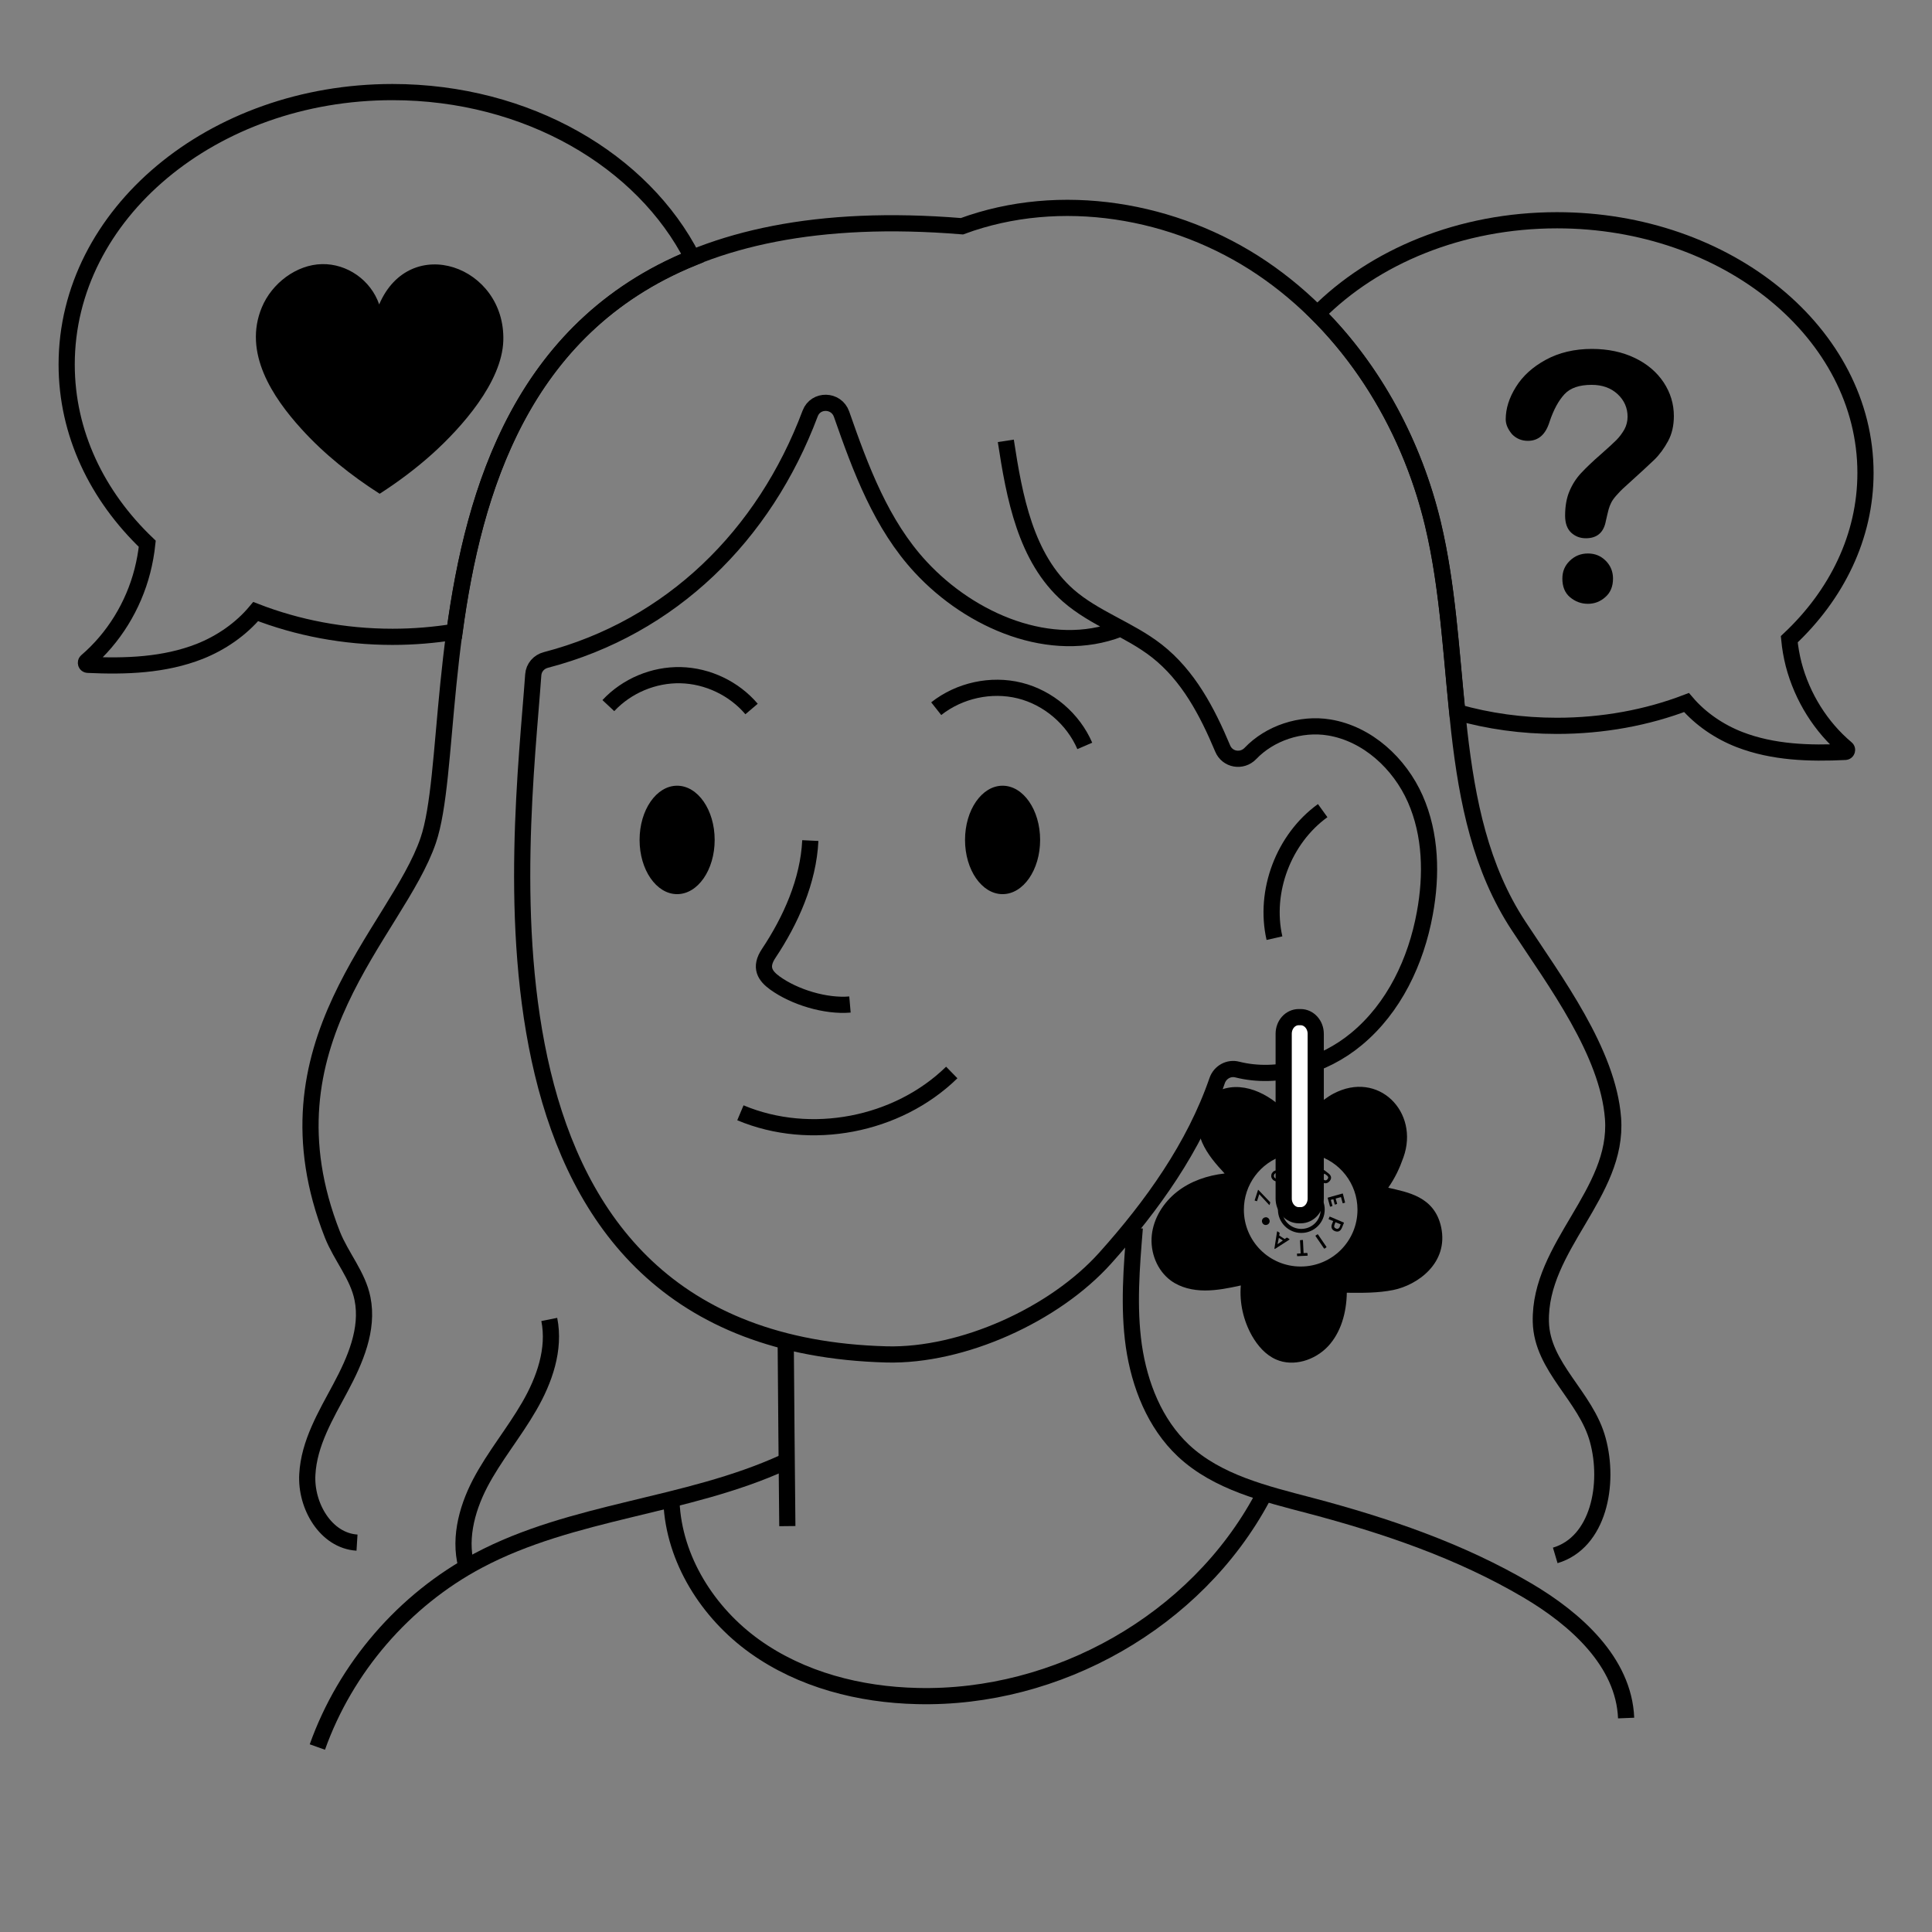 <svg xml:space="preserve" style="enable-background:new 0 0 119.38 119.38;" viewBox="0 0 119.38 119.38" y="0px" x="0px" xmlns:xlink="http://www.w3.org/1999/xlink" xmlns="http://www.w3.org/2000/svg" id="Capa_1" version="1.0">
<rect x="0" y="0" width="119.38" height="119.38" fill="#808080" stroke="none"/>
<style type="text/css">
	.st0{display:none;}
	.st1{display:inline;fill:none;stroke:#000000;stroke-width:2;stroke-miterlimit:10;}
	.st2{display:inline;fill:none;stroke:#000000;stroke-miterlimit:10;}
	.st3{display:inline;}
	.st4{fill:none;stroke:#000000;stroke-miterlimit:10;}
	.st5{stroke:#000000;stroke-miterlimit:10;}
	.st6{opacity:0.27;fill:none;stroke:#000000;stroke-miterlimit:10;}
	.st7{fill:none;stroke:#000000;stroke-width:0.25;stroke-miterlimit:10;}
	.st8{fill:#FFFFFF;stroke:#000000;stroke-miterlimit:10;}
	.st9{display:none;fill:none;stroke:#000000;stroke-miterlimit:10;}
</style>
<g>
	<path d="M81.73,50.09c-2.41,1.74-3.64,4.98-2.98,7.88" class="st4"></path>
	<path d="M48.55,82.91c0.03,3.8,0.06,7.59,0.1,11.39" class="st4"></path>
	<path d="M70.12,75.87c-0.2,2.43-0.4,4.88-0.06,7.29c0.35,2.41,1.29,4.81,3.07,6.48c2.1,1.96,5.04,2.66,7.82,3.39
		c4.66,1.23,9.26,2.79,13.42,5.24c2.99,1.76,5.97,4.42,6.11,7.89" class="st4"></path>
	<path d="M48.44,90.36c-6.03,2.76-13.04,2.96-18.89,6.07c-4.58,2.43-8.2,6.63-9.94,11.52" class="st4"></path>
	<path d="M41.49,92.8c0.15,3.55,2.25,6.86,5.14,8.93s6.49,2.99,10.05,3.07c8.64,0.21,17.22-4.62,21.31-12.24" class="st4"></path>
	<path d="M33.94,81.53c0.37,1.84-0.3,3.75-1.24,5.37c-0.94,1.63-2.16,3.09-3.03,4.75c-0.87,1.67-1.37,3.65-0.76,5.43" class="st4"></path>
	<path d="M22.06,95.32c-1.93-0.12-3.18-2.28-3.07-4.21c0.1-1.93,1.14-3.66,2.05-5.36s1.74-3.61,1.36-5.5
		c-0.28-1.43-1.32-2.6-1.86-3.96c-4.64-11.8,3.98-18.67,5.92-24.36c2.68-7.87-2.85-40.88,32.98-37.95
		c6.08-2.24,13.17-1.05,18.54,2.58s9.04,9.49,10.55,15.79c2,8.32,0.61,17.73,5.31,24.87c2.25,3.43,5.52,7.79,5.83,11.88
		c0.35,4.64-4.57,7.92-4.46,12.58c0.07,2.81,2.79,4.59,3.52,7.3c0.74,2.71,0.06,6.33-2.63,7.13" class="st4"></path>
	<path d="M62.15,27.24c0.53,3.47,1.22,7.24,3.86,9.56c1.62,1.42,3.77,2.09,5.47,3.42c1.94,1.52,3.11,3.74,4.07,6.03
		c0.29,0.7,1.19,0.85,1.71,0.31c1.2-1.26,3.11-1.9,4.87-1.61c2.37,0.39,4.35,2.22,5.32,4.41c0.97,2.2,1.03,4.71,0.59,7.08
		c-0.54,2.96-1.9,5.84-4.22,7.76c-2.04,1.7-4.9,2.51-7.36,1.89c-0.53-0.14-1.07,0.16-1.25,0.68c-1.41,4.09-4.02,7.74-6.92,10.97
		c-3.13,3.49-8.82,6.07-13.51,5.95C27.96,82.97,32.22,52.04,32.95,41.7c0.03-0.45,0.35-0.81,0.78-0.92
		c7.75-2.02,13.5-7.69,16.33-15.23c0.34-0.9,1.62-0.87,1.94,0.04c1.19,3.41,2.46,6.83,4.89,9.45c3.11,3.36,8.06,5.45,12.27,3.83" class="st4"></path>
	<g>
		<path d="M67.03,46.09c-0.72-1.67-2.25-2.98-4.02-3.42c-1.77-0.44-3.73-0.01-5.16,1.12" class="st4"></path>
		<path d="M46.44,43.81c-1.08-1.27-2.71-2.05-4.38-2.09s-3.33,0.66-4.47,1.88" class="st4"></path>
		<path d="M50.07,51.94c-0.12,2.5-1.21,4.93-2.57,6.97c-0.59,0.88-0.21,1.4,0.38,1.83c1.22,0.88,3.14,1.46,4.64,1.33" class="st4"></path>
		<path d="M58.81,66.27c-3.36,3.28-8.73,4.31-13.06,2.49" class="st4"></path>
		<ellipse ry="3.35" rx="2.32" cy="51.9" cx="61.95"></ellipse>
		<ellipse ry="3.35" rx="2.32" cy="51.9" cx="41.84"></ellipse>
	</g>
	<g>
		<path d="M42.79,15.94c-10.59,4.32-13.53,14.44-14.7,23.1c-1.24,0.2-2.52,0.31-3.83,0.31c-3.02,0-5.88-0.56-8.46-1.56
			c-0.92,1.1-2.15,1.94-3.46,2.46c-2.19,0.86-4.57,0.94-6.91,0.83c-0.12,0-0.16-0.15-0.08-0.22c1.66-1.42,2.89-3.4,3.45-5.59
			c0.14-0.55,0.24-1.11,0.3-1.67C6,30.64,4.12,26.77,4.12,22.52c0-9.29,9.01-16.83,20.13-16.83C32.58,5.69,39.73,9.92,42.79,15.94z" class="st4"></path>
	</g>
	<g>
		<path d="M114.09,46.25c0.08,0.06,0.04,0.2-0.06,0.21c-2.21,0.11-4.47,0.04-6.54-0.76c-1.24-0.48-2.41-1.27-3.28-2.29
			c-2.43,0.93-5.15,1.44-8.01,1.44c-2.15,0-4.22-0.29-6.15-0.84c-0.4-3.9-0.61-7.89-1.51-11.66c-1.17-4.86-3.61-9.46-7.13-12.97
			c3.5-3.52,8.82-5.77,14.8-5.77c10.52,0,19.06,6.99,19.06,15.61c0,3.94-1.78,7.53-4.71,10.28c0.05,0.52,0.14,1.04,0.27,1.55
			C111.36,43.08,112.52,44.93,114.09,46.25z" class="st4"></path>
	</g>
	<g id="Objeto_generativo_00000039117625401956646500000002165008918604918447_">
		<path d="M19.9,16.32c1.54-0.03,3.01,0.98,3.53,2.49c1.91-4.46,7.81-2.38,7.67,2.24c-0.08,2.57-2.59,5.37-4.36,6.97
			c-1.02,0.92-2.13,1.75-3.28,2.49c-1.74-1.11-3.44-2.46-4.84-4.01c-1.78-1.96-3.61-4.71-2.44-7.51
			C16.8,17.5,18.32,16.35,19.9,16.32z"></path>
	</g>
	<g>
		<path d="M93.04,25.91c0-0.66,0.21-1.33,0.63-2c0.42-0.68,1.04-1.24,1.85-1.68s1.76-0.67,2.84-0.67c1,0,1.89,0.19,2.66,0.56
			c0.77,0.37,1.36,0.88,1.78,1.51c0.42,0.64,0.63,1.33,0.63,2.08c0,0.59-0.12,1.11-0.36,1.55c-0.24,0.44-0.52,0.83-0.85,1.15
			s-0.92,0.86-1.77,1.63c-0.24,0.21-0.42,0.4-0.57,0.57s-0.25,0.31-0.32,0.45s-0.12,0.27-0.16,0.41s-0.09,0.37-0.17,0.71
			c-0.13,0.72-0.54,1.08-1.24,1.08c-0.36,0-0.66-0.12-0.91-0.35c-0.25-0.24-0.37-0.59-0.37-1.05c0-0.58,0.09-1.09,0.27-1.51
			c0.18-0.43,0.42-0.8,0.72-1.12s0.7-0.71,1.21-1.15c0.44-0.39,0.76-0.68,0.96-0.88c0.2-0.2,0.36-0.42,0.5-0.66
			c0.13-0.24,0.2-0.51,0.2-0.79c0-0.55-0.21-1.02-0.62-1.4s-0.95-0.57-1.6-0.57c-0.76,0-1.32,0.19-1.68,0.58s-0.67,0.95-0.92,1.7
			c-0.24,0.78-0.68,1.18-1.34,1.18c-0.39,0-0.72-0.14-0.98-0.41C93.18,26.53,93.04,26.23,93.04,25.91z M98.12,37.31
			c-0.42,0-0.79-0.14-1.11-0.41s-0.47-0.66-0.47-1.15c0-0.44,0.15-0.8,0.46-1.1s0.68-0.45,1.12-0.45s0.8,0.15,1.1,0.45
			c0.3,0.3,0.45,0.67,0.45,1.1c0,0.49-0.16,0.87-0.47,1.14C98.89,37.17,98.53,37.31,98.12,37.31z"></path>
	</g>
	<g>
		<path d="M81.28,71.36c1.5,0.4,2.6,1.77,2.6,3.39c0,1.94-1.57,3.51-3.51,3.51c-1.94,0-3.51-1.57-3.51-3.51
			c0-1.57,1.03-2.9,2.45-3.35h0.01v-2.89c-0.22-0.2-0.51-0.42-0.74-0.58c-0.67-0.46-1.46-0.78-2.27-0.76
			c-0.81,0.02-1.64,0.42-2.03,1.12c-0.39,0.69-0.32,1.57,0,2.3c0.32,0.73,0.85,1.34,1.39,1.92c-1.06,0.12-2.1,0.47-2.94,1.13
			c-0.84,0.66-1.45,1.63-1.56,2.68c-0.11,1.06,0.32,2.18,1.18,2.81c0.6,0.44,1.37,0.61,2.11,0.61c0.75,0,1.48-0.15,2.21-0.31
			c-0.09,1.07,0.16,2.17,0.69,3.11c0.35,0.61,0.83,1.17,1.48,1.46c1.08,0.48,2.41,0.05,3.22-0.81c0.8-0.86,1.14-2.08,1.16-3.31
			c0.96,0.01,1.93,0.02,2.87-0.17c1.48-0.3,3.43-1.65,2.96-3.88c-0.41-1.91-2.09-2.16-3.27-2.44c0.43-0.62,0.7-1.2,0.94-1.88
			c1-2.8-1.55-5.4-4.33-3.93c-0.33,0.17-0.74,0.48-1.06,0.77h0v3.02L81.28,71.36z"></path>
		<path d="M81.43,73.9c0.19,0.23,0.3,0.52,0.3,0.84c0,0.73-0.59,1.32-1.32,1.32s-1.32-0.59-1.32-1.32
			c0-0.33,0.12-0.63,0.32-0.86" class="st7"></path>
		<g>
			<g>
				<g>
					<path d="M81.37,73.15l0.17-0.23l0.15,0.11c0.09,0.07,0.17,0.1,0.26,0.08c0.08-0.01,0.15-0.06,0.22-0.14
						c0.13-0.17,0.1-0.33-0.1-0.48l-0.25-0.19c-0.01-0.01-0.03-0.01-0.04,0.01l-0.55,0.74c-0.01,0.01-0.01,0.03,0.01,0.04l0.1,0.08
						C81.35,73.16,81.36,73.16,81.37,73.15z M81.84,72.52l0.11,0.08c0.01,0.01,0.02,0.02,0.03,0.02c0.01,0.01,0.02,0.01,0.03,0.03
						c0.01,0.01,0.02,0.02,0.03,0.03s0.01,0.02,0.02,0.04c0.01,0.01,0.01,0.03,0.01,0.04c0,0.01,0,0.03-0.01,0.05
						c-0.01,0.02-0.02,0.04-0.03,0.05c-0.01,0.02-0.03,0.03-0.05,0.05c-0.02,0.01-0.03,0.02-0.05,0.02c-0.01,0-0.03,0.01-0.05,0
						c-0.02,0-0.03,0-0.04-0.01c-0.01,0-0.02-0.01-0.04-0.02c-0.01-0.01-0.03-0.01-0.03-0.02c-0.01-0.01-0.02-0.01-0.03-0.02
						l-0.11-0.08L81.84,72.52z"></path>
					<path d="M82.98,73.77c0-0.02-0.02-0.02-0.03-0.02L82.06,74c-0.02,0-0.02,0.02-0.02,0.03l0.14,0.51c0,0.02,0.02,0.02,0.03,0.02
						l0.1-0.03c0.02,0,0.02-0.02,0.02-0.03l-0.1-0.36l0.16-0.04l0.08,0.31c0,0.02,0.02,0.02,0.03,0.02l0.1-0.03
						c0.02,0,0.02-0.02,0.02-0.03l-0.09-0.31l0.33-0.09l0.1,0.36c0,0.02,0.02,0.02,0.03,0.02l0.1-0.03c0.02,0,0.02-0.02,0.02-0.03
						L82.98,73.77z"></path>
					<path d="M82.18,75.18c-0.02-0.01-0.03,0-0.03,0.01l-0.05,0.12c-0.01,0.02,0,0.03,0.01,0.03l0.27,0.11l-0.07,0.17
						c-0.04,0.1-0.05,0.19-0.02,0.27c0.03,0.08,0.09,0.14,0.19,0.18c0.2,0.08,0.35,0.01,0.44-0.21l0.12-0.29
						c0.01-0.02,0-0.03-0.01-0.03L82.18,75.18z M82.79,75.79c-0.01,0.01-0.01,0.02-0.01,0.03c0,0.01-0.01,0.02-0.02,0.03
						c-0.01,0.01-0.02,0.03-0.03,0.03c-0.01,0.01-0.02,0.02-0.03,0.03c-0.01,0.01-0.03,0.02-0.04,0.02c-0.01,0-0.03,0-0.05,0
						c-0.02,0-0.04-0.01-0.06-0.02c-0.02-0.01-0.04-0.02-0.06-0.03c-0.01-0.01-0.03-0.03-0.03-0.04c-0.01-0.01-0.01-0.03-0.02-0.04
						c0-0.02,0-0.03,0-0.04c0-0.01,0-0.03,0.01-0.04c0-0.02,0.01-0.03,0.01-0.04c0-0.01,0.01-0.02,0.01-0.03l0.05-0.13l0.32,0.13
						L82.79,75.79z"></path>
					<path d="M81.41,76.27l-0.11,0.07c-0.01,0.01-0.02,0.02-0.01,0.04l0.52,0.76c0.01,0.01,0.02,0.02,0.04,0.01l0.1-0.07
						c0.01-0.01,0.02-0.02,0.01-0.04l-0.52-0.76C81.43,76.26,81.42,76.26,81.41,76.27z"></path>
					<path d="M80.76,77.42l-0.21,0.01l-0.04-0.79c0-0.02-0.01-0.03-0.03-0.02l-0.13,0.01c-0.02,0-0.03,0.01-0.02,0.03l0.04,0.79
						l-0.21,0.01c-0.02,0-0.03,0.01-0.02,0.03l0.01,0.11c0,0.02,0.01,0.03,0.03,0.02l0.6-0.03c0.02,0,0.03-0.01,0.02-0.03
						l-0.01-0.11C80.78,77.42,80.77,77.42,80.76,77.42z"></path>
					<path d="M79.54,76.48c-0.01-0.01-0.02-0.01-0.04,0l-0.12,0.08l-0.34-0.22l0.03-0.14c0-0.01,0-0.03-0.01-0.03l-0.12-0.08
						c-0.01-0.01-0.02-0.01-0.02,0c-0.01,0-0.01,0.01-0.01,0.02l-0.16,1.02c0,0.02,0,0.03,0.01,0.04c0.01,0.01,0.02,0,0.04-0.01
						l0.87-0.56c0.01-0.01,0.01-0.01,0.01-0.02c0-0.01,0-0.01-0.01-0.02L79.54,76.48z M78.94,76.88l0.08-0.39l0.25,0.16L78.94,76.88
						z"></path>
					<path d="M78.14,75.23c-0.06,0.02-0.11,0.06-0.14,0.12c-0.03,0.06-0.03,0.12-0.01,0.18c0.02,0.06,0.06,0.11,0.12,0.14
						c0.06,0.03,0.12,0.03,0.18,0.01c0.06-0.02,0.11-0.06,0.14-0.12s0.03-0.12,0.01-0.18c-0.02-0.06-0.06-0.11-0.12-0.14
						C78.27,75.21,78.21,75.21,78.14,75.23z"></path>
					<path d="M77.76,73.53c-0.01-0.01-0.01-0.01-0.02-0.01s-0.01,0.01-0.01,0.02l-0.2,0.62c-0.01,0.02,0,0.03,0.02,0.03l0.1,0.03
						c0.02,0.01,0.03,0,0.03-0.02l0.13-0.41l0.61,0.66c0.01,0.01,0.01,0.01,0.02,0.01c0.01,0,0.01-0.01,0.01-0.02l0.04-0.13
						c0-0.01,0-0.03-0.01-0.03L77.76,73.53z"></path>
					<path d="M79,72.98c0.03-0.01,0.06-0.03,0.09-0.05l-0.01,0.36c0,0.01,0,0.02,0.01,0.02c0.01,0,0.01,0,0.02,0l0.11-0.07
						c0.01-0.01,0.02-0.02,0.02-0.03l0.01-0.5c0-0.1-0.02-0.18-0.06-0.25c-0.04-0.05-0.08-0.09-0.14-0.12
						c-0.06-0.02-0.11-0.03-0.17-0.03c-0.06,0.01-0.11,0.03-0.17,0.06c-0.05,0.03-0.09,0.08-0.12,0.13
						c-0.03,0.05-0.04,0.11-0.04,0.17c0,0.06,0.02,0.12,0.06,0.17c0.04,0.07,0.1,0.11,0.18,0.14C78.87,73.01,78.94,73.01,79,72.98z
						 M78.72,72.62c0.01-0.05,0.04-0.09,0.08-0.12c0.04-0.03,0.09-0.04,0.14-0.03c0.05,0.01,0.09,0.04,0.12,0.08
						c0.03,0.05,0.04,0.09,0.03,0.14c-0.01,0.05-0.03,0.09-0.08,0.12c-0.04,0.03-0.09,0.04-0.14,0.03
						c-0.05-0.01-0.09-0.04-0.12-0.08C78.72,72.72,78.71,72.67,78.72,72.62z"></path>
				</g>
			</g>
		</g>
		<path d="M79.32,71.41v2.65c0,0.57,0.42,1.03,0.93,1.03h0.12c0.52,0,0.93-0.46,0.93-1.03v-2.69v-3.02v-4.47
			c0-0.57-0.42-1.03-0.93-1.03h-0.12c-0.52,0-0.93,0.46-0.93,1.03v4.64V71.41z" class="st8"></path>
	</g>
</g>
<line y2="67.65" x2="78.21" y1="70.54" x1="78.21" class="st9"></line>
</svg>
